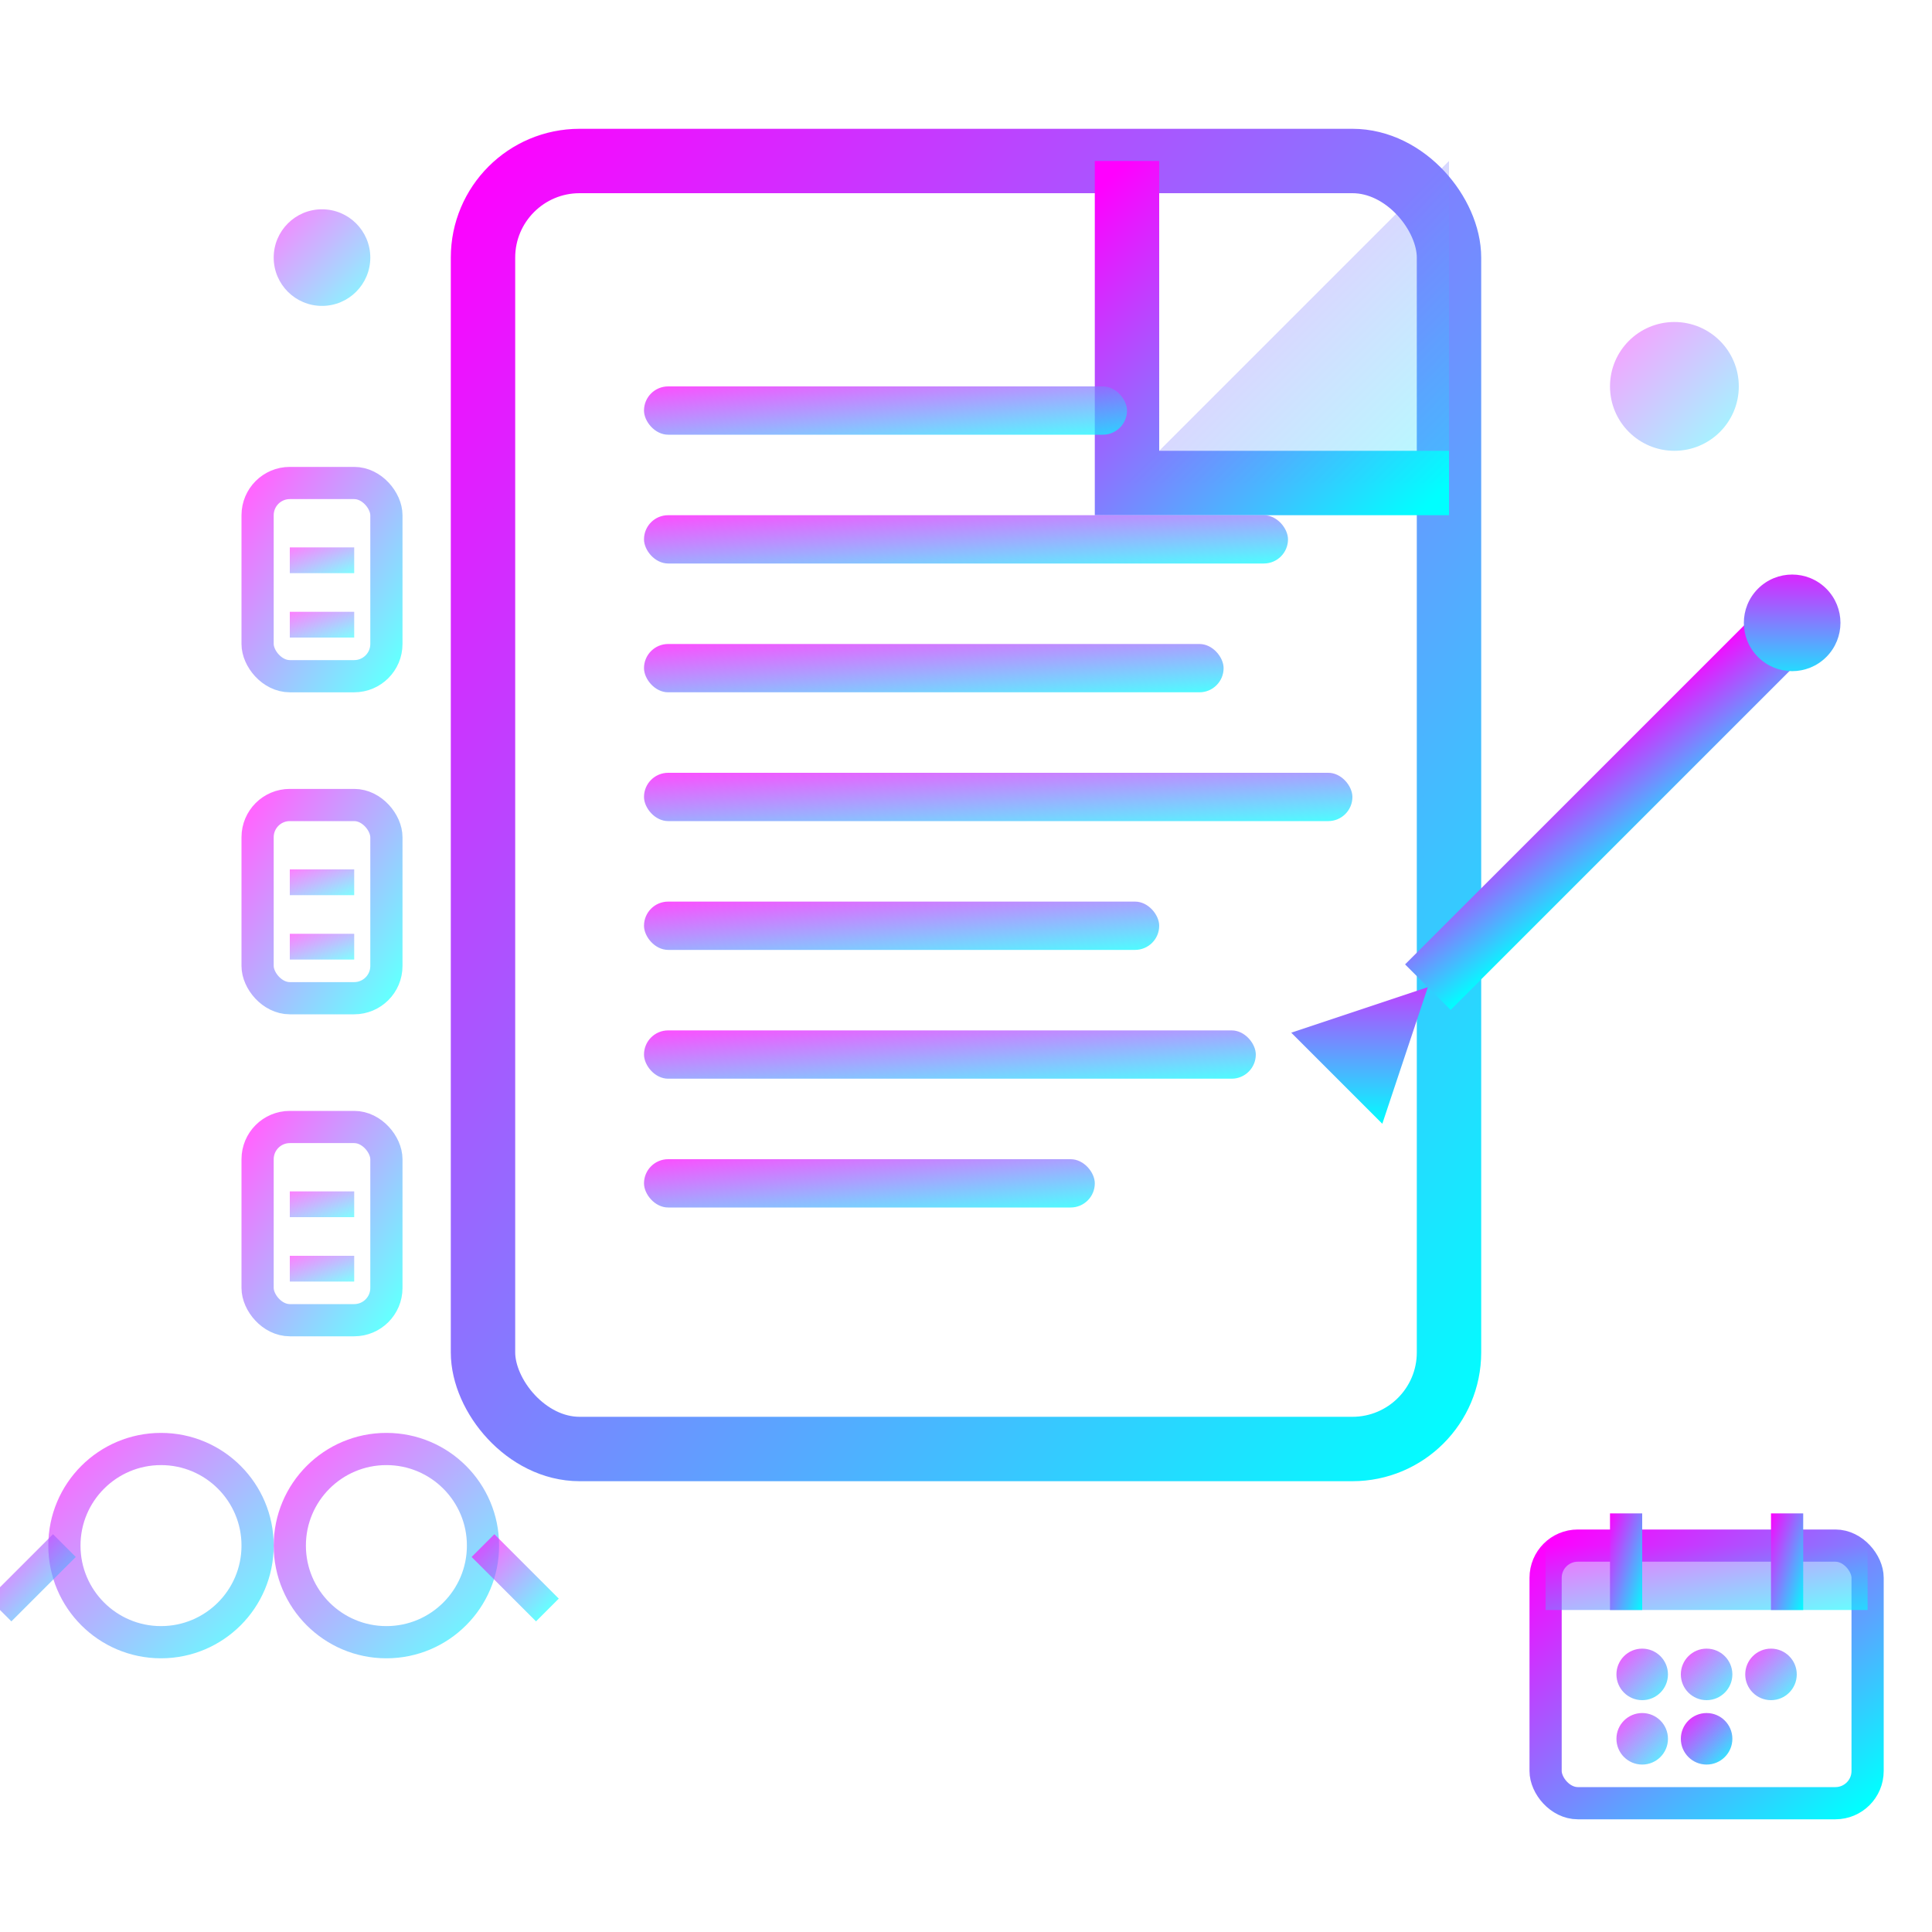 <svg width="60" height="60" viewBox="0 0 60 60" fill="none" xmlns="http://www.w3.org/2000/svg">
  <defs>
    <linearGradient id="blogGradient" x1="0%" y1="0%" x2="100%" y2="100%">
      <stop offset="0%" style="stop-color:#FF00FF;stop-opacity:1" />
      <stop offset="100%" style="stop-color:#00FFFF;stop-opacity:1" />
    </linearGradient>
    <filter id="blogGlow" x="-50%" y="-50%" width="200%" height="200%">
      <feGaussianBlur stdDeviation="2" result="coloredBlur"/>
      <feMerge> 
        <feMergeNode in="coloredBlur"/>
        <feMergeNode in="SourceGraphic"/>
      </feMerge>
    </filter>
  </defs>
  
  <!-- Main blog/document icon -->
  <rect x="15" y="5" width="30" height="40" rx="3" fill="none" stroke="url(#blogGradient)" stroke-width="2" filter="url(#blogGlow)"/>
  
  <!-- Folded corner -->
  <path d="M35 5 L35 15 L45 15" fill="none" stroke="url(#blogGradient)" stroke-width="2"/>
  <path d="M35 15 L45 15 L45 5" fill="url(#blogGradient)" opacity="0.3"/>
  
  <!-- Text lines representing blog content -->
  <rect x="20" y="12" width="15" height="1.5" fill="url(#blogGradient)" opacity="0.7" rx="0.75"/>
  <rect x="20" y="16" width="20" height="1.5" fill="url(#blogGradient)" opacity="0.7" rx="0.75"/>
  <rect x="20" y="20" width="18" height="1.5" fill="url(#blogGradient)" opacity="0.7" rx="0.75"/>
  <rect x="20" y="24" width="22" height="1.5" fill="url(#blogGradient)" opacity="0.7" rx="0.75"/>
  <rect x="20" y="28" width="16" height="1.5" fill="url(#blogGradient)" opacity="0.7" rx="0.75"/>
  <rect x="20" y="32" width="19" height="1.5" fill="url(#blogGradient)" opacity="0.7" rx="0.75"/>
  <rect x="20" y="36" width="14" height="1.5" fill="url(#blogGradient)" opacity="0.7" rx="0.75"/>
  
  <!-- Pen/Writing tool -->
  <g transform="translate(50, 25) rotate(45)">
    <rect x="-1" y="-8" width="2" height="16" fill="url(#blogGradient)" filter="url(#blogGlow)"/>
    <circle cx="0" cy="-8" r="1.5" fill="url(#blogGradient)"/>
    <path d="M0 8 L-2 12 L2 12 Z" fill="url(#blogGradient)"/>
  </g>
  
  <!-- Blog post indicators -->
  <g transform="translate(8, 15)">
    <rect x="0" y="0" width="4" height="6" rx="1" fill="none" stroke="url(#blogGradient)" stroke-width="1" opacity="0.6"/>
    <rect x="1" y="2" width="2" height="0.8" fill="url(#blogGradient)" opacity="0.5"/>
    <rect x="1" y="4" width="2" height="0.8" fill="url(#blogGradient)" opacity="0.5"/>
  </g>
  
  <g transform="translate(8, 25)">
    <rect x="0" y="0" width="4" height="6" rx="1" fill="none" stroke="url(#blogGradient)" stroke-width="1" opacity="0.6"/>
    <rect x="1" y="2" width="2" height="0.8" fill="url(#blogGradient)" opacity="0.5"/>
    <rect x="1" y="4" width="2" height="0.8" fill="url(#blogGradient)" opacity="0.5"/>
  </g>
  
  <g transform="translate(8, 35)">
    <rect x="0" y="0" width="4" height="6" rx="1" fill="none" stroke="url(#blogGradient)" stroke-width="1" opacity="0.6"/>
    <rect x="1" y="2" width="2" height="0.8" fill="url(#blogGradient)" opacity="0.5"/>
    <rect x="1" y="4" width="2" height="0.8" fill="url(#blogGradient)" opacity="0.5"/>
  </g>
  
  <!-- Calendar element for dates -->
  <g transform="translate(48, 48)">
    <rect x="0" y="0" width="10" height="8" rx="1" fill="none" stroke="url(#blogGradient)" stroke-width="1"/>
    <rect x="0" y="0" width="10" height="2" fill="url(#blogGradient)" opacity="0.6"/>
    <rect x="2" y="-1" width="1" height="3" fill="url(#blogGradient)"/>
    <rect x="7" y="-1" width="1" height="3" fill="url(#blogGradient)"/>
    <!-- Date numbers -->
    <circle cx="3" cy="4" r="0.8" fill="url(#blogGradient)" opacity="0.7"/>
    <circle cx="5" cy="4" r="0.8" fill="url(#blogGradient)" opacity="0.7"/>
    <circle cx="7" cy="4" r="0.8" fill="url(#blogGradient)" opacity="0.7"/>
    <circle cx="3" cy="6" r="0.8" fill="url(#blogGradient)" opacity="0.7"/>
    <circle cx="5" cy="6" r="0.8" fill="url(#blogGradient)" opacity="0.9"/>
  </g>
  
  <!-- Reading glasses for insights -->
  <g transform="translate(5, 48)">
    <circle cx="0" cy="0" r="3" fill="none" stroke="url(#blogGradient)" stroke-width="1" opacity="0.6"/>
    <circle cx="7" cy="0" r="3" fill="none" stroke="url(#blogGradient)" stroke-width="1" opacity="0.6"/>
    <path d="M3 0 L4 0" stroke="url(#blogGradient)" stroke-width="1" opacity="0.6"/>
    <path d="M-3 0 L-5 2" stroke="url(#blogGradient)" stroke-width="1" opacity="0.6"/>
    <path d="M10 0 L12 2" stroke="url(#blogGradient)" stroke-width="1" opacity="0.6"/>
  </g>
  
  <!-- Floating ideas/inspiration bubbles -->
  <circle cx="52" cy="12" r="2" fill="url(#blogGradient)" opacity="0.4">
    <animate attributeName="opacity" values="0.4;0.8;0.4" dur="2s" repeatCount="indefinite"/>
  </circle>
  
  <circle cx="10" cy="8" r="1.5" fill="url(#blogGradient)" opacity="0.5">
    <animate attributeName="opacity" values="0.5;0.9;0.5" dur="1.8s" repeatCount="indefinite"/>
  </circle>
</svg>